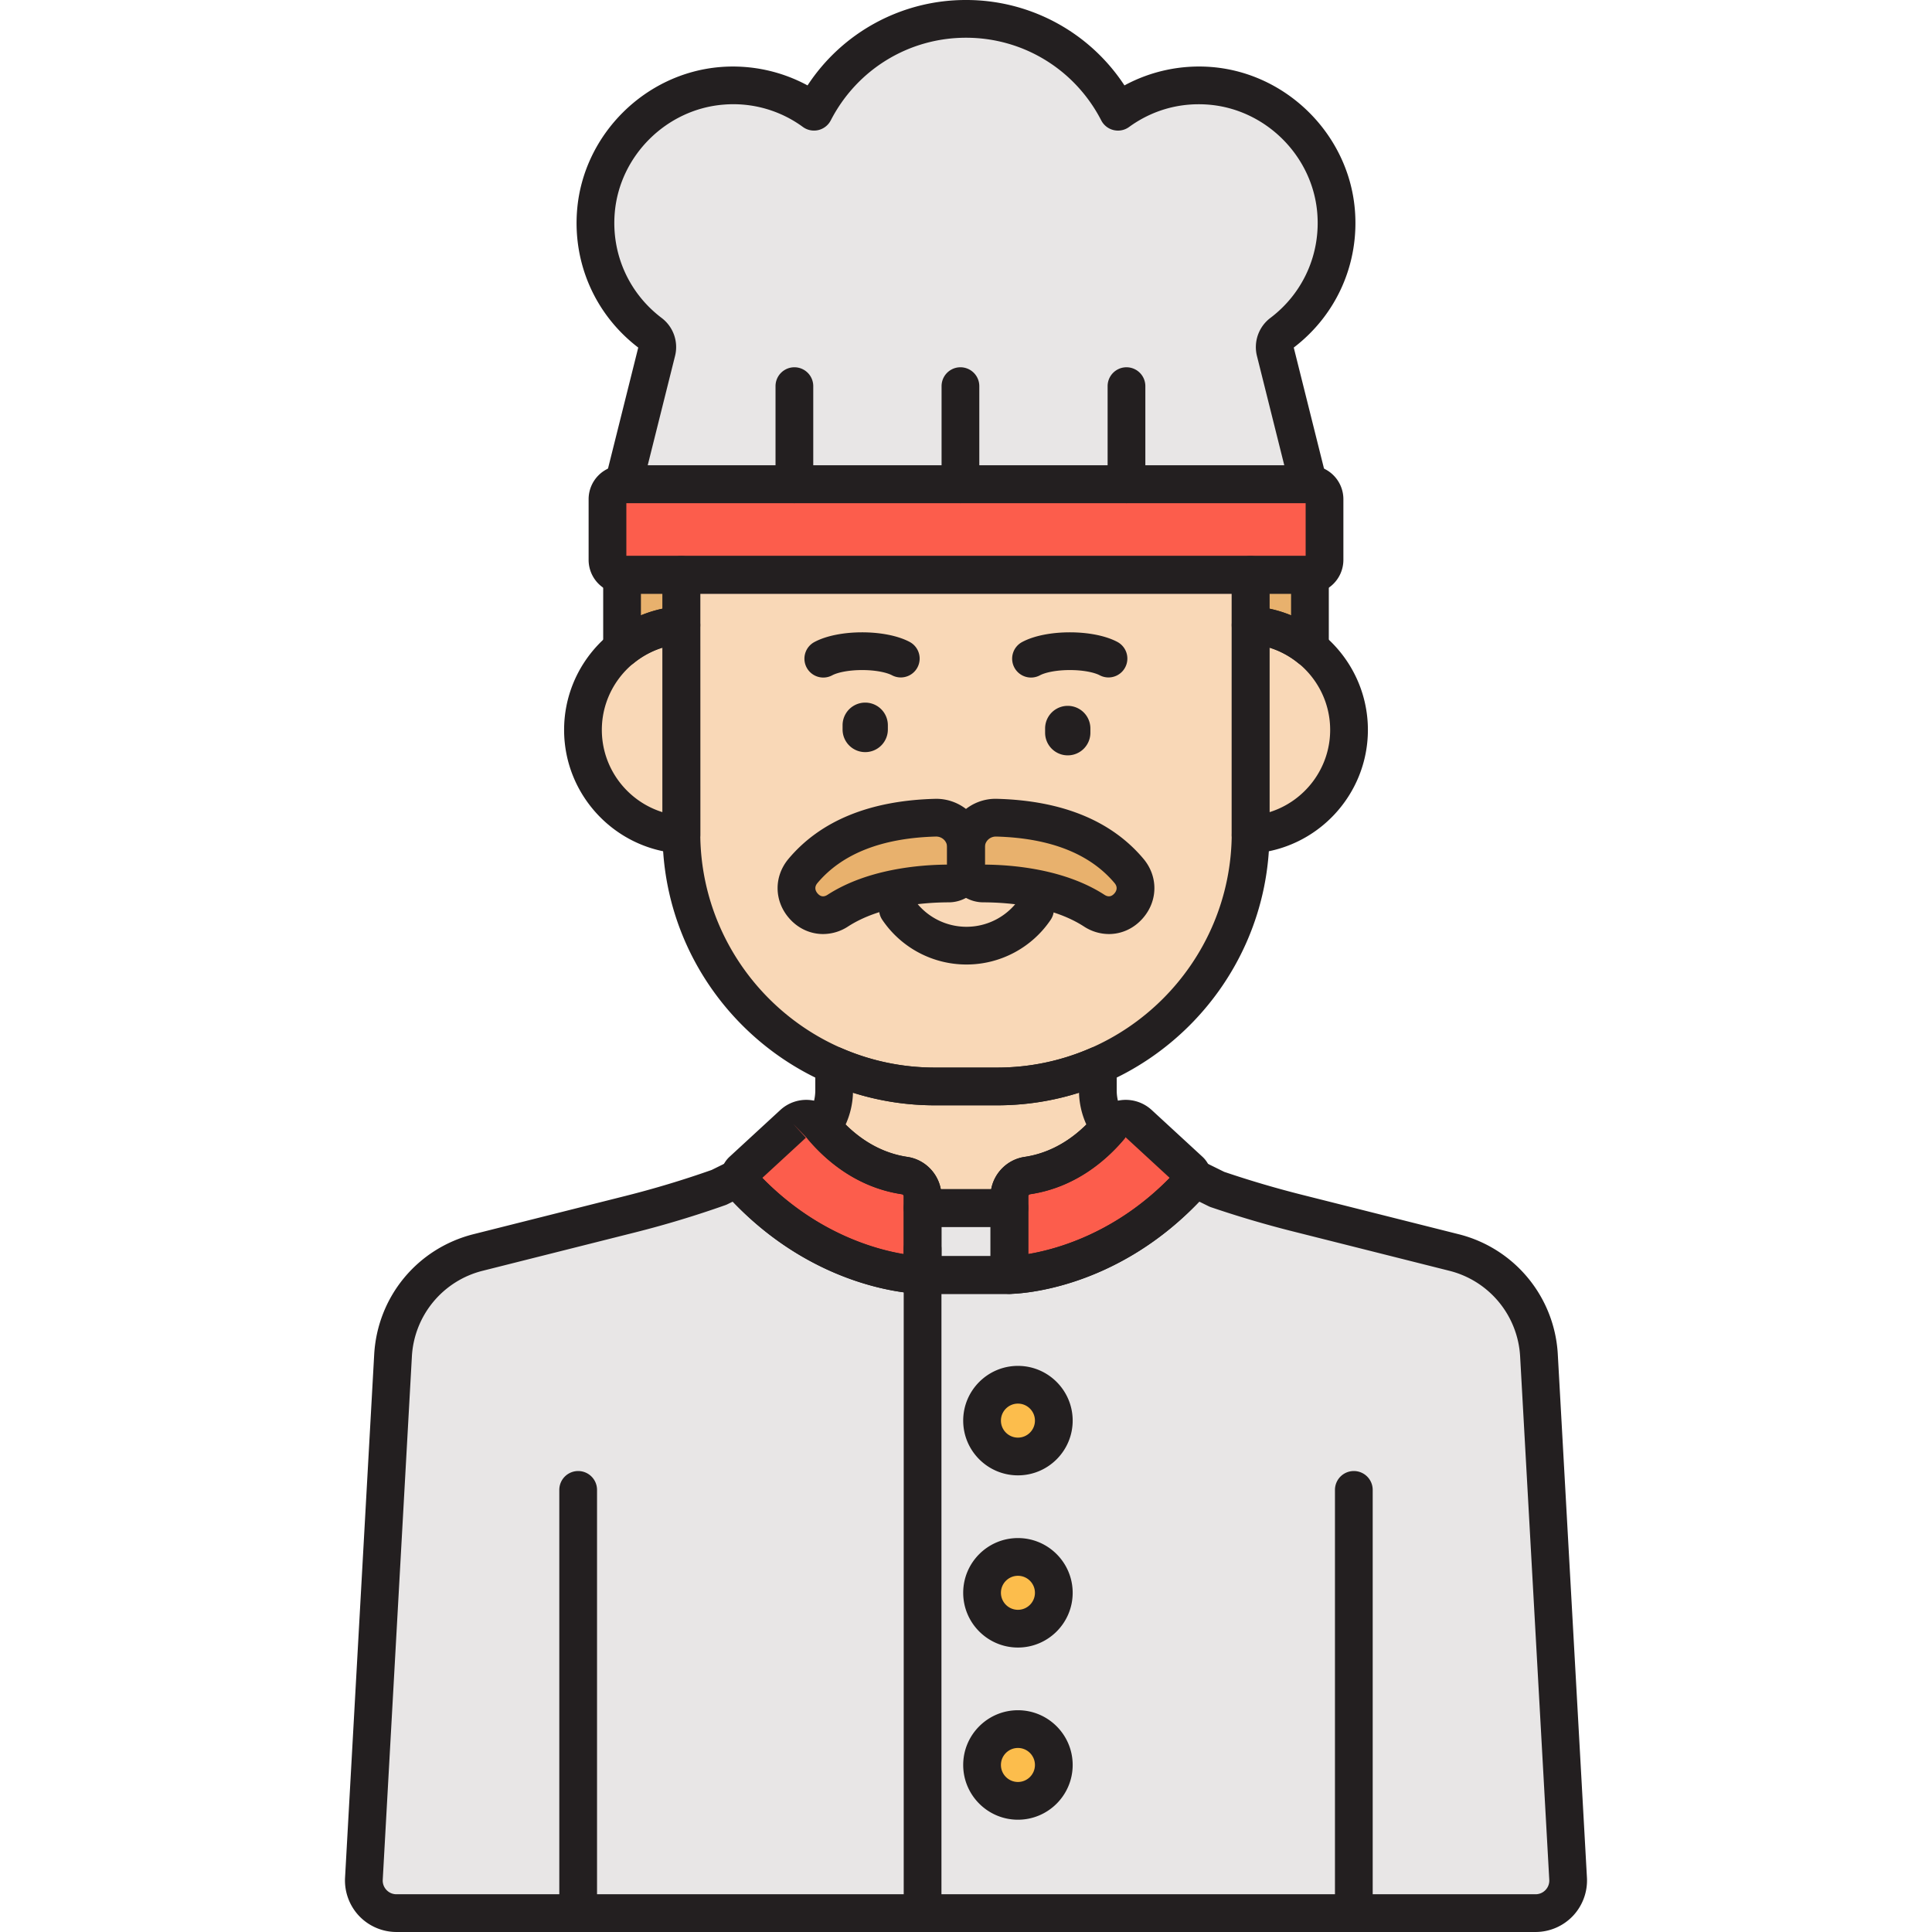 <?xml version="1.0" standalone="no"?><!DOCTYPE svg PUBLIC "-//W3C//DTD SVG 1.1//EN" "http://www.w3.org/Graphics/SVG/1.1/DTD/svg11.dtd"><svg t="1741052921028" class="icon" viewBox="0 0 1024 1024" version="1.1" xmlns="http://www.w3.org/2000/svg" p-id="4779" id="mx_n_1741052921030" xmlns:xlink="http://www.w3.org/1999/xlink" width="200" height="200"><path d="M815.687 718.537a59.86 59.86 0 0 0-45.152-54.716l-82.876-20.86a546.986 546.986 0 0 1-42.636-12.596l-12.936-6.376c0.024 1.204-0.364 2.416-1.232 3.364-44.308 48.352-95.844 48.444-95.844 48.444h-46.024s-51.536-0.096-95.844-48.444a4.776 4.776 0 0 1-1.232-3.364l-10.812 5.332a525.054 525.054 0 0 1-47.036 14.216l-80.6 20.288a59.848 59.848 0 0 0-45.152 54.716l-15.444 277.223a17.272 17.272 0 0 0 17.248 18.232h603.766a17.28 17.28 0 0 0 17.248-18.232l-15.444-277.227z" fill="#E8E6E6" p-id="4780"></path><path d="M539.528 752.957m-19.012 0a19.012 19.012 0 1 0 38.024 0 19.012 19.012 0 1 0-38.024 0Z" fill="#FCBD4C" p-id="4781"></path><path d="M539.528 844.217m-19.012 0a19.012 19.012 0 1 0 38.024 0 19.012 19.012 0 1 0-38.024 0Z" fill="#FCBD4C" p-id="4782"></path><path d="M539.528 935.472m-19.012 0a19.012 19.012 0 1 0 38.024 0 19.012 19.012 0 1 0-38.024 0Z" fill="#FCBD4C" p-id="4783"></path><path d="M662.847 331.315v110.108c0 0.328-0.024 0.652-0.024 0.98 29.12-1.832 52.192-25.964 52.192-55.544-0.004-29.572-23.06-53.7-52.168-55.544zM361.153 441.426V331.315c-29.108 1.844-52.164 25.968-52.164 55.544 0 29.584 23.072 53.716 52.192 55.544-0.004-0.324-0.028-0.648-0.028-0.976z" fill="#F9D8B7" p-id="4784"></path><path d="M694.111 256.667H329.889a7.912 7.912 0 0 0-7.912 7.908v32.184c0 4.368 3.54 7.908 7.912 7.908h364.219a7.912 7.912 0 0 0 7.912-7.908v-32.184a7.908 7.908 0 0 0-7.908-7.908z" fill="#FC5D4C" p-id="4785"></path><path d="M694.111 304.671h-31.264v26.644a55.476 55.476 0 0 1 31.448 12.312v-38.976c-0.064 0.004-0.124 0.02-0.184 0.02z" fill="#E8B16D" p-id="4786"></path><path d="M361.153 304.671v136.755c0 74.236 60.18 134.411 134.415 134.411h32.868c74.236 0 134.411-60.18 134.411-134.411V304.671H361.153z" fill="#F9D8B7" p-id="4787"></path><path d="M329.889 304.671c-0.064 0-0.124-0.016-0.184-0.02v38.976a55.476 55.476 0 0 1 31.448-12.312v-26.644h-31.264z" fill="#E8B16D" p-id="4788"></path><path d="M679.367 176.483c19.24-14.548 31.084-38.348 28.744-64.828-3.096-35.044-31.68-63.332-66.744-66.16a72.628 72.628 0 0 0-48.808 13.72C577.512 30.008 547.12 10 512 10c-35.12 0-65.512 20.008-80.56 49.216a72.624 72.624 0 0 0-48.808-13.72c-35.064 2.824-63.652 31.116-66.744 66.156-2.34 26.48 9.504 50.284 28.748 64.828a9.38 9.38 0 0 1 3.452 9.768L330.481 256.667h363.039l-17.604-70.416a9.376 9.376 0 0 1 3.452-9.768z" fill="#E8E6E6" p-id="4789"></path><path d="M630.524 620.446l-26.904-24.784a10.312 10.312 0 0 0-14.968 1.088c-7.72 9.364-22.44 23.108-44.16 26.328a11.108 11.108 0 0 0-9.484 10.98v41.736s51.536-0.096 95.844-48.448a4.904 4.904 0 0 0-0.328-6.9zM479.508 623.082c-21.72-3.22-36.44-16.964-44.16-26.328a10.308 10.308 0 0 0-14.968-1.088l-26.904 24.784a4.912 4.912 0 0 0-0.328 6.908c44.308 48.352 95.844 48.448 95.844 48.448v-41.736a11.112 11.112 0 0 0-9.484-10.988z" fill="#FC5D4C" p-id="4790"></path><path d="M479.508 623.082a11.104 11.104 0 0 1 9.48 10.98v6.22h46.024v-6.22a11.1 11.1 0 0 1 9.48-10.98c21.204-3.144 35.716-16.304 43.576-25.64a34.168 34.168 0 0 1-6.192-19.512v-13.164a133.943 133.943 0 0 1-53.444 11.072h-32.868c-18.996 0-37.06-3.964-53.444-11.072v13.164a34.168 34.168 0 0 1-6.192 19.512c7.864 9.336 22.376 22.496 43.58 25.64z" fill="#F9D8B7" p-id="4791"></path><path d="M528.3 433.394c-8.896-0.244-16.304 6.768-16.304 15.668v10.016a9.184 9.184 0 0 0 9.184 9.176c13.596 0.04 39.532 1.952 58.776 14.412 13.688 8.864 28.832-8.696 18.428-21.064-12.7-15.1-34.112-27.22-70.084-28.208z" fill="#E8B16D" p-id="4792"></path><path d="M512 459.078v-10.016c0-8.9-7.404-15.912-16.304-15.668-35.972 0.988-57.384 13.112-70.084 28.208-10.4 12.36 4.724 29.936 18.424 21.068 19.244-12.46 45.176-14.376 58.772-14.416A9.188 9.188 0 0 0 512 459.078z" fill="#E8B16D" p-id="4793"></path><path d="M488.988 640.282h46.02v35.516h-46.02z" fill="#E8E6E6" p-id="4794"></path><path d="M813.883 1023.996H210.117a27.396 27.396 0 0 1-19.816-8.532 27.38 27.38 0 0 1-7.416-20.256l15.44-277.223c1.708-30.692 22.888-56.352 52.696-63.856l80.6-20.288a515.578 515.578 0 0 0 45.588-13.748l10.28-5.072a10 10 0 0 1 14.192 6.832c40.592 43.356 86.856 43.944 87.324 43.944h46.004c0.416-0.004 47.016-0.932 87.308-43.944a10 10 0 0 1 14.192-6.832l12.348 6.088a539.118 539.118 0 0 0 41.244 12.156l82.876 20.86a69.536 69.536 0 0 1 52.696 63.856l15.44 277.223a27.388 27.388 0 0 1-7.416 20.256 27.368 27.368 0 0 1-19.812 8.536zM388.373 636.886l-2.848 1.404a9.552 9.552 0 0 1-1.084 0.456 536.386 536.386 0 0 1-47.932 14.484l-80.6 20.288a49.628 49.628 0 0 0-37.608 45.576l-15.44 277.223a7.2 7.2 0 0 0 1.976 5.4 7.2 7.2 0 0 0 5.284 2.276h603.766a7.2 7.2 0 0 0 5.284-2.276 7.2 7.2 0 0 0 1.976-5.4l-15.44-277.223a49.632 49.632 0 0 0-37.608-45.572l-82.876-20.86a558.186 558.186 0 0 1-43.416-12.828 9.852 9.852 0 0 1-1.2-0.5l-4.972-2.452c-46.124 48.252-98.36 48.912-100.6 48.916h-46.04c-2.268-0.004-54.5-0.664-100.624-48.912zM512.256 511.21a53.84 53.84 0 0 1-44.664-23.744 10 10 0 0 1 16.572-11.196 33.868 33.868 0 0 0 56.176 0 10 10 0 0 1 16.572 11.196 53.828 53.828 0 0 1-44.656 23.744zM587.524 359.059c-1.584 0-3.192-0.376-4.688-1.172-2.376-1.264-7.94-2.74-15.788-2.74s-13.412 1.476-15.788 2.74a10 10 0 1 1-9.392-17.656c6.072-3.232 15.248-5.084 25.18-5.084 9.928 0 19.104 1.852 25.176 5.084a10 10 0 0 1-4.7 18.828zM477.428 359.059c-1.584 0-3.192-0.376-4.688-1.172-2.376-1.264-7.94-2.74-15.788-2.74s-13.412 1.476-15.788 2.74a10 10 0 1 1-9.392-17.656c6.072-3.232 15.248-5.084 25.18-5.084s19.108 1.852 25.18 5.084a10 10 0 0 1-4.704 18.828zM458.584 398.639a12 12 0 0 1-12-12v-2.24a12 12 0 1 1 24 0v2.24a12 12 0 0 1-12 12zM565.928 400.355a12 12 0 0 1-12-12v-2.24a12 12 0 1 1 24 0v2.24a12 12 0 0 1-12 12z" fill="#231F20" p-id="4795"></path><path d="M717.559 1023.996a10 10 0 0 1-10-10v-224.319a10 10 0 1 1 20 0v224.319a10 10 0 0 1-10 10zM306.441 1023.996a10 10 0 0 1-10-10v-224.319a10 10 0 1 1 20 0v224.319a10 10 0 0 1-10 10zM421.044 266.667a10 10 0 0 1-10-10V204.663a10 10 0 1 1 20 0v52.004a10 10 0 0 1-10 10zM509.052 266.667a10 10 0 0 1-10-10V204.663a10 10 0 1 1 20 0v52.004a10 10 0 0 1-10 10zM597.06 266.667a10 10 0 0 1-10-10V204.663a10 10 0 1 1 20 0v52.004a10 10 0 0 1-10 10zM488.988 1023.996a10 10 0 0 1-10-10v-352.039a10 10 0 1 1 20 0v352.039a10 10 0 0 1-10 10zM539.528 781.969c-16 0-29.012-13.012-29.012-29.012s13.012-29.012 29.012-29.012 29.012 13.012 29.012 29.012-13.012 29.012-29.012 29.012z m0-38.024c-4.968 0-9.012 4.044-9.012 9.012s4.044 9.012 9.012 9.012 9.012-4.044 9.012-9.012-4.04-9.012-9.012-9.012zM539.528 873.229c-16 0-29.012-13.012-29.012-29.012s13.012-29.012 29.012-29.012 29.012 13.012 29.012 29.012-13.012 29.012-29.012 29.012z m0-38.024c-4.968 0-9.012 4.044-9.012 9.012s4.044 9.012 9.012 9.012 9.012-4.044 9.012-9.012-4.04-9.012-9.012-9.012zM539.528 964.484c-16 0-29.012-13.012-29.012-29.012s13.012-29.012 29.012-29.012 29.012 13.012 29.012 29.012-13.012 29.012-29.012 29.012z m0-38.024c-4.968 0-9.012 4.044-9.012 9.012s4.044 9.012 9.012 9.012 9.012-4.044 9.012-9.012-4.04-9.012-9.012-9.012zM662.823 452.406a10 10 0 0 1-10-10.06l0.02-0.784 0.004-110.244c0-2.76 1.144-5.4 3.156-7.292a9.928 9.928 0 0 1 7.476-2.688c34.504 2.184 61.536 30.964 61.536 65.524 0 34.576-27.044 63.356-61.564 65.524a11.092 11.092 0 0 1-0.628 0.02z m10.024-109.156v87.22c18.696-5.8 32.168-23.264 32.168-43.608-0.004-20.348-13.476-37.812-32.168-43.612zM361.177 452.406c-0.208 0-0.416-0.004-0.628-0.02-34.52-2.168-61.564-30.952-61.564-65.524 0-34.56 27.028-63.34 61.536-65.524a9.992 9.992 0 0 1 10.632 9.98l0.024 110.968a9.996 9.996 0 0 1-10 10.12z m-10.024-109.156c-18.692 5.8-32.168 23.264-32.168 43.608 0 20.344 13.472 37.808 32.168 43.608V343.251z" fill="#231F20" p-id="4796"></path><path d="M694.111 314.671H329.889a17.932 17.932 0 0 1-17.912-17.912v-32.184a17.928 17.928 0 0 1 17.912-17.908h364.223a17.928 17.928 0 0 1 17.912 17.908v32.184a17.936 17.936 0 0 1-17.912 17.912z m-362.131-20h360.043v-28.004H331.981v28.004z m362.131-28.004h0.04-0.04z" fill="#231F20" p-id="4797"></path><path d="M694.295 353.627a9.988 9.988 0 0 1-6.288-2.224 45.412 45.412 0 0 0-25.796-10.108 10 10 0 0 1-9.368-9.98v-26.644a10 10 0 0 1 10-10h30.868a10 10 0 0 1 10.584 9.984v38.976a10 10 0 0 1-10 9.996z m-21.452-31.016a65.16 65.16 0 0 1 11.448 3.54v-11.48h-11.448v7.94z" fill="#231F20" p-id="4798"></path><path d="M528.432 585.838h-32.868c-79.632 0-144.415-64.784-144.415-144.415V304.671a10 10 0 0 1 10-10h301.691a10 10 0 0 1 10 10v136.755c0.004 79.632-64.776 144.411-144.407 144.411z m-157.279-271.167v126.755c0 68.6 55.812 124.415 124.415 124.415h32.868c68.6 0 124.411-55.812 124.411-124.415V314.671H371.153z" fill="#231F20" p-id="4799"></path><path d="M329.705 353.631a10 10 0 0 1-10-10v-38.976a9.992 9.992 0 0 1 10.58-9.984h30.864a10 10 0 0 1 10 10v26.644a10 10 0 0 1-9.368 9.98 45.392 45.392 0 0 0-25.792 10.108 9.952 9.952 0 0 1-6.284 2.228z m10-38.96v11.48a64.824 64.824 0 0 1 11.448-3.54v-7.94h-11.448zM693.519 266.667H330.481a10 10 0 0 1-9.704-12.424l17.508-70.024c-22.796-17.4-34.888-44.824-32.36-73.444 3.504-39.692 36.136-72.04 75.904-75.248a83.12 83.12 0 0 1 46.188 9.744A100.204 100.204 0 0 1 512 0a100.22 100.22 0 0 1 83.984 45.268 83.068 83.068 0 0 1 46.188-9.744c39.764 3.2 72.396 35.552 75.904 75.244 2.528 28.62-9.564 56.044-32.36 73.444l17.504 70.024a9.996 9.996 0 0 1-1.82 8.58c-1.896 2.432-4.8 3.852-7.88 3.852z m-350.231-20h337.423l-14.5-57.992a19.368 19.368 0 0 1 7.12-20.168c17.468-13.204 26.744-34.128 24.816-55.972-2.66-30.104-27.416-54.64-57.584-57.072-15.2-1.208-29.768 2.868-42.128 11.844a9.988 9.988 0 0 1-14.764-3.512C569.748 36.784 542.288 20 512 20c-30.288 0-57.752 16.78-71.672 43.792a10 10 0 0 1-14.764 3.512 62.348 62.348 0 0 0-42.128-11.844c-30.172 2.432-54.928 26.968-57.584 57.072-1.928 21.844 7.348 42.768 24.816 55.976a19.352 19.352 0 0 1 7.12 20.172l-14.5 57.988z m342.111-62.208c0-0.004 0-0.004 0 0zM535.008 685.797a9.996 9.996 0 0 1-10-10v-41.736c0-10.376 7.748-19.348 18.016-20.872 18-2.668 30.552-13.872 37.912-22.8a20.52 20.52 0 0 1 14.352-7.396 20.328 20.328 0 0 1 15.108 5.308l26.904 24.784c6.036 5.56 6.456 14.988 0.928 21.02-46.856 51.136-101.196 51.676-103.22 51.692z m53.644-89.048l7.716 6.36c-7.852 9.524-24.84 26.072-50.412 29.86a1.112 1.112 0 0 0-0.948 1.088v30.62c15.516-2.616 46.536-11.34 74.956-40.372l-23.12-21.296-8.192-6.26z m35.1 31.052h0.04-0.04z m-0.008-0.008l0.008 0.004h-0.004l-0.004-0.004zM488.988 685.797h-0.016c-2.284-0.004-56.464-0.688-103.2-51.688a14.924 14.924 0 0 1 0.928-21.02l26.904-24.784a20.324 20.324 0 0 1 15.104-5.312 20.496 20.496 0 0 1 14.352 7.396c7.364 8.928 19.916 20.132 37.912 22.8 10.272 1.524 18.016 10.496 18.016 20.872v41.736a10.008 10.008 0 0 1-10 10z m-84.952-61.484c28.412 29.024 59.42 37.752 74.952 40.368v-30.62a1.112 1.112 0 0 0-0.948-1.088c-25.564-3.792-42.556-20.336-50.408-29.86l-7.252-7.452 6.776 7.356-23.12 21.296z" fill="#231F20" p-id="4800"></path><path d="M535.012 650.282h-46.024a10 10 0 0 1-10-10v-6.22a1.112 1.112 0 0 0-0.948-1.088c-23.856-3.536-40.228-17.772-49.756-29.092a10 10 0 0 1-0.564-12.148 24.12 24.12 0 0 0 4.404-13.804v-13.164a10 10 0 0 1 13.98-9.172 123.503 123.503 0 0 0 49.464 10.248h32.868c17.156 0 33.796-3.448 49.464-10.248a10.008 10.008 0 0 1 13.98 9.172v13.164c0 4.888 1.52 9.664 4.4 13.804a10 10 0 0 1-0.56 12.148c-9.528 11.32-25.9 25.556-49.76 29.092a1.112 1.112 0 0 0-0.948 1.088v6.22a10 10 0 0 1-10 10z m-36.368-20h26.716c1.612-8.708 8.668-15.76 17.668-17.092 14.376-2.132 25.276-9.74 32.772-17.172a43.64 43.64 0 0 1-3.904-16.848 143.607 143.607 0 0 1-43.464 6.672h-32.868c-14.892 0-29.456-2.24-43.464-6.672a43.716 43.716 0 0 1-3.904 16.848c7.5 7.436 18.4 15.044 32.772 17.172 9.004 1.332 16.064 8.388 17.676 17.092zM587.752 495.062a24.288 24.288 0 0 1-13.228-4c-17.08-11.06-40.768-12.768-53.368-12.808-10.564-0.032-19.156-8.636-19.156-19.176v-10.016c0-6.968 2.752-13.484 7.748-18.34a25.528 25.528 0 0 1 18.828-7.324c34.464 0.944 60.528 11.632 77.464 31.764 7.904 9.396 7.736 22.404-0.408 31.632-4.8 5.444-11.268 8.268-17.88 8.268z m-65.752-36.804c14.984 0.116 42.392 2.416 63.396 16.012 1.948 1.26 3.712 1.024 5.24-0.708 0.908-1.028 2.128-3.116 0.1-5.524-13.1-15.576-34.2-23.868-62.708-24.648h-0.176c-1.576 0-3.048 0.588-4.156 1.668a5.56 5.56 0 0 0-1.692 4.004v9.196z" fill="#231F20" p-id="4801"></path><path d="M436.244 495.062c-6.612 0-13.076-2.82-17.872-8.256-8.148-9.232-8.316-22.244-0.412-31.64 16.936-20.132 43-30.82 77.464-31.764a25.8 25.8 0 0 1 18.828 7.324 25.384 25.384 0 0 1 7.748 18.34v10.016c0 10.54-8.592 19.144-19.16 19.176-12.604 0.036-36.292 1.748-53.368 12.808a24.32 24.32 0 0 1-13.228 3.996z m59.908-51.672h-0.176c-28.512 0.78-49.608 9.076-62.712 24.648-2.032 2.416-0.808 4.5 0.1 5.532 1.524 1.728 3.28 1.968 5.236 0.7 21-13.6 48.416-15.9 63.4-16.016v-9.196a5.56 5.56 0 0 0-1.692-4.004 5.928 5.928 0 0 0-4.156-1.664zM535.008 685.797h-46.02a10 10 0 0 1-10-10v-35.516a10 10 0 0 1 10-10h46.02a10 10 0 0 1 10 10v35.516a10 10 0 0 1-10 10z m-36.02-20h26.02v-15.516h-26.02v15.516z" fill="#231F20" p-id="4802"></path></svg>